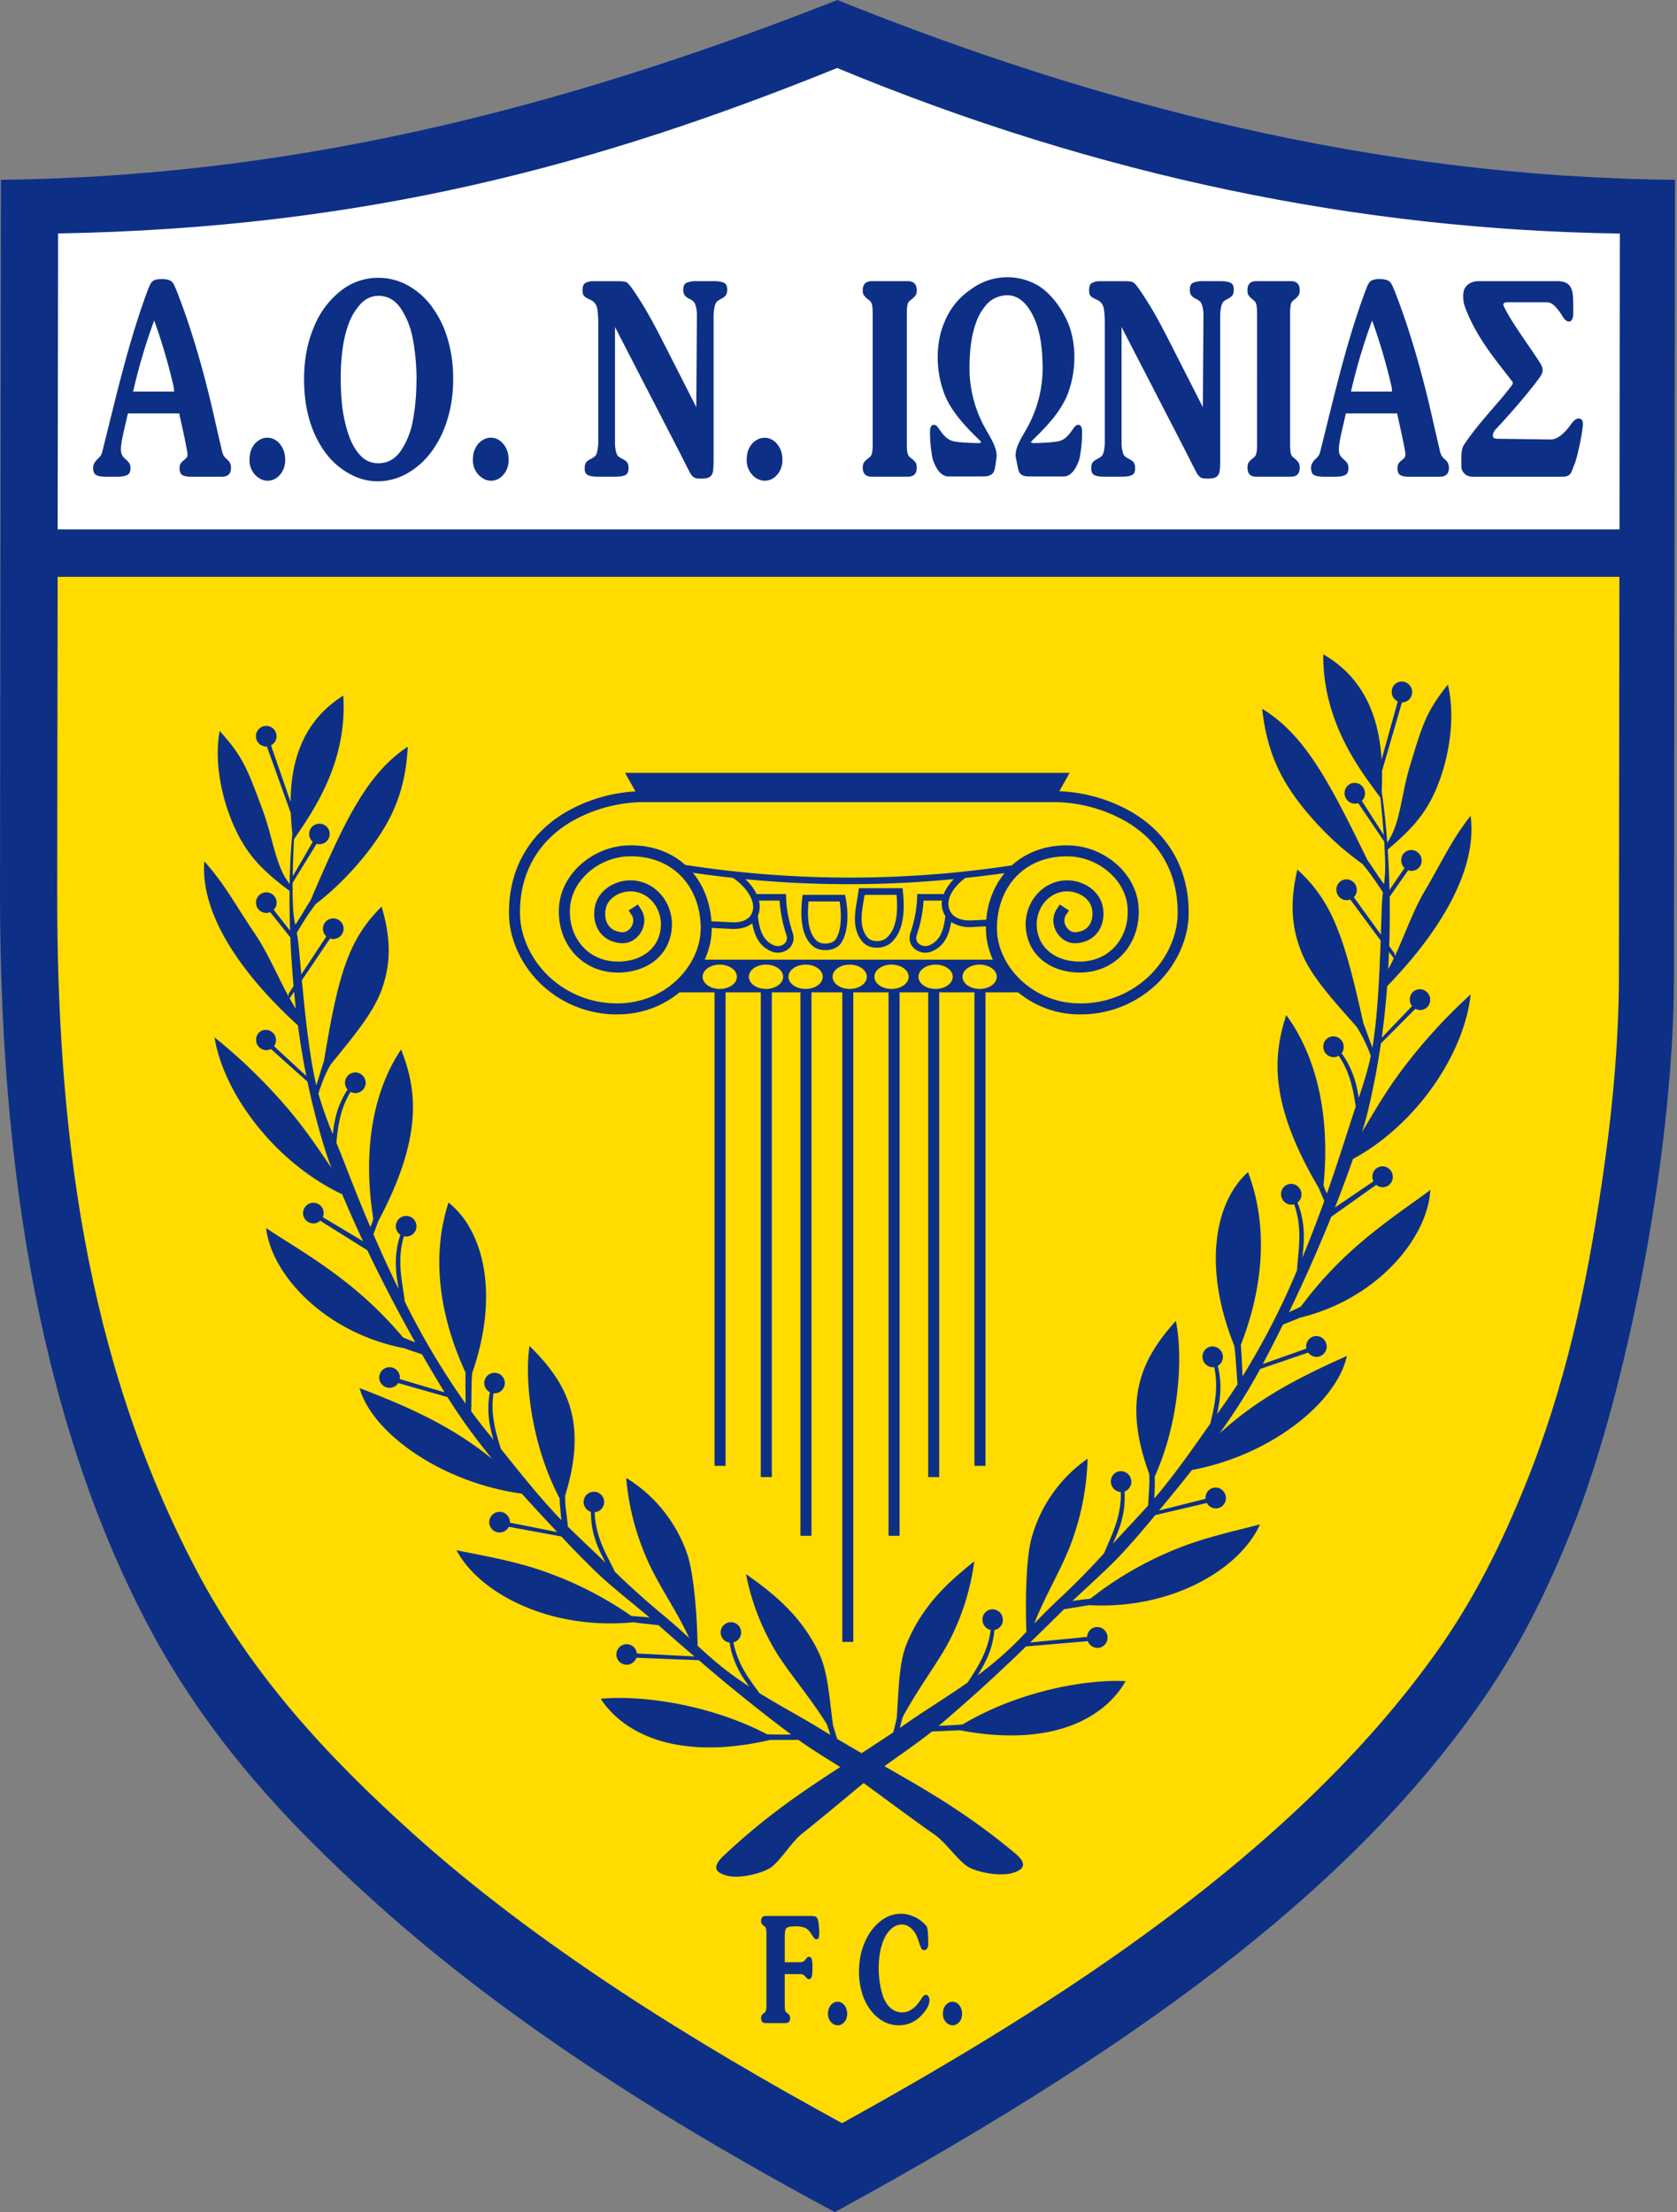 <svg xmlns="http://www.w3.org/2000/svg" width="379" height="500" fill="none"><rect width="100%" height="100%" fill="#808080" stroke="none"/><path fill="#0D3086" fill-rule="evenodd" d="M.2 40.64C64.76 39.9 125.14 25.29 189.24 0 247 23.25 309.86 39.97 378.54 40.64l-.22 180.05c-.06 41.76-11.48 96.38-23.2 125.3-5.83 14.37-12.01 27-21.4 40.2-26.93 37.9-69.98 72.83-145.05 113.81-36.05-19.33-72.98-42.2-103.71-69.86-20.37-18.33-38.27-37.6-51.72-63.2C12.62 327.68-.09 274.53 0 201.5L.2 40.64Z" clip-rule="evenodd"/><path fill="#FFDB00" fill-rule="evenodd" d="m13.03 130.38-.1 71.13c-.06 53.3 6.19 105.3 31.33 153.15 12.42 23.66 29.35 42.03 49.02 59.74 28.38 25.55 63.48 47.18 97.03 65.5 48.67-26.91 102.04-61.01 134.4-106.56 8.49-11.95 14.52-24.16 20-37.68 9.04-22.28 13.77-44.5 17.3-68.24 2.28-15.37 3.84-31.2 3.86-46.75l.11-90.29H13.03Z" clip-rule="evenodd"/><path fill="#fff" fill-rule="evenodd" d="M189.2 15.37C134.88 37.35 82.52 51.53 13.13 52.77l-.1 66.89H366l.08-66.87c-59-.86-117.9-12.95-176.88-37.42Z" clip-rule="evenodd"/><path fill="#0D3086" fill-rule="evenodd" d="M144.84 205.48c2.2 3.35-.64 8.03-4.53 7.7-4.29-.35-6.54-3.83-5.92-7.9.59-3.97 4.52-6.4 8.32-6.29 5.71.16 9.64 5.46 9.1 10.96-.61 6.22-5.69 9.67-11.64 9.87-8.41.28-14.26-6.34-13.85-14.57.4-7.9 7.82-13.87 15.46-14.16 5.27-.2 9.78 1.44 13.09 4.41a243.54 243.54 0 0 0 73.81.1c3.33-3.03 7.88-4.72 13.21-4.5 7.64.28 15.04 6.25 15.45 14.15.42 8.23-5.43 14.85-13.85 14.57-5.95-.2-11.02-3.65-11.64-9.87-.54-5.5 3.4-10.8 9.11-10.96 3.8-.1 7.72 2.32 8.32 6.28.61 4.08-1.64 7.56-5.93 7.92-3.89.32-6.72-4.36-4.53-7.7l.69-1.05 2.08 1.36-.69 1.04c-1.05 1.62.42 4.02 2.24 3.87 2.84-.24 4.08-2.4 3.68-5.07-.4-2.7-3.28-4.23-5.8-4.16-4.27.12-7.09 4.18-6.69 8.23.49 4.95 4.56 7.47 9.24 7.63 6.96.23 11.63-5.18 11.28-11.96-.34-6.6-6.71-11.56-13.06-11.8-9.74-.38-16.33 6.36-16.48 15.99-.08 4.44 2.04 8.68 5.18 11.74a19.3 19.3 0 0 0 13.34 5.48 22.3 22.3 0 0 0 15.71-6.02c3.66-3.45 6.2-8.24 6.57-13.28.42-9.1-3.38-16.76-11.17-21.54a33.27 33.27 0 0 0-17.05-4.65h-92.11a33.44 33.44 0 0 0-16.54 4.34c-8.1 4.73-12.12 12.5-11.69 21.83.37 5.06 2.9 9.85 6.57 13.3a22.31 22.31 0 0 0 15.71 6.02c5-.05 9.77-1.98 13.35-5.48 3.13-3.06 5.25-7.3 5.18-11.74-.16-9.63-6.75-16.37-16.5-16-6.33.25-12.7 5.2-13.05 11.81-.34 6.78 4.32 12.19 11.28 11.96 4.68-.16 8.75-2.68 9.24-7.63.4-4.05-2.41-8.11-6.7-8.23-2.5-.07-5.38 1.47-5.78 4.16-.4 2.66.83 4.83 3.66 5.07 1.84.15 3.3-2.25 2.25-3.87l-.69-1.04 2.09-1.36.68 1.04Zm73.33-7.03c-2.13 1.5-4.85 4.68-3.44 7.48.9 1.77 3.06 2.2 4.86 2.11l3.31-.16a19.05 19.05 0 0 1 4.12-10.53c-2.95.41-5.9.78-8.84 1.09Zm4.65 10.93-3.15.16a7.68 7.68 0 0 1-4.7-1.14c-.48 2.86-1.5 5.47-4.42 6.66-2.59 1.06-5.79-1.04-4.8-4.15.9-2.84 1.42-5.14 1.52-8.11l.02-.72h6c.49-1.25 1.33-2.4 2.28-3.38a243.96 243.96 0 0 1-47.13.02c1.04.96 1.94 2.09 2.53 3.36h6.66l.03.72c.09 2.97.61 5.27 1.5 8.1 1 3.12-2.2 5.22-4.78 4.16-2.83-1.15-3.87-3.62-4.37-6.37-1.28 1.04-3.06 1.35-4.72 1.27l-4.44-.22c0 2.49-.56 4.92-1.58 7.17h65.12a17.23 17.23 0 0 1-1.57-7.38v-.15Zm-18.85-8.62h-9.86c-.43 3.9-2.13 8.42.7 11.98 1.58 1.99 4.86 1.8 6.48.42 3.22-2.73 3.22-8.11 2.68-12.4Zm-1.34 1.5h-7.22c-.53 3.18-1.5 6.94.57 9.55.96 1.2 3.25 1.15 4.34.21 2.5-2.11 2.6-6.46 2.3-9.76Zm-21.24 0h9.58c.84 3.61.84 8.3-.85 10.84-1.34 2.06-4.89 2.1-6.47.7-2.8-2.45-2.8-7.26-2.26-11.54Zm1.34 1.5c-.28 3-.26 7.03 1.9 8.93 1 .88 3.47.78 4.25-.4 1.36-2.07 1.31-5.82.87-8.54h-7.02Zm-6.54-.2h-4.68a5.38 5.38 0 0 1-.25 3.5l.05.31c.35 2.58.98 5.24 3.63 6.31 1.42.58 3.4-.44 2.8-2.32a30.02 30.02 0 0 1-1.55-7.8Zm-15.4 4.68 4.57.22c1.62.09 3.59-.25 4.44-1.8 1.56-2.86-1.57-6.4-3.72-7.93l-.42-.3c-3.03-.33-6.05-.72-9.08-1.16 2.4 2.9 3.9 6.66 4.2 10.97Zm52.86-1.19a5.08 5.08 0 0 1-.76-3.49h-4.16a30.05 30.05 0 0 1-1.55 7.8c-.6 1.88 1.38 2.9 2.8 2.32 2.64-1.07 3.28-3.73 3.63-6.3l.04-.32Zm-12.84 17.25v122.83h2.49V224.3h6.47v109.56h2.49V224.3h7.96v107.03h2.5V224.3h7.37a21.82 21.82 0 0 0 13.72 4.98 24.8 24.8 0 0 0 17.44-6.7c4.12-3.88 6.93-9.27 7.35-14.94.47-10.29-4.03-18.95-12.92-24.14a35.73 35.73 0 0 0-16.28-4.66l2.33-4.15H141.26l2.35 4.19a35.49 35.49 0 0 0-16.18 4.95c-8.57 5.25-12.83 13.79-12.36 23.79.4 5.7 3.23 11.08 7.34 14.96a24.8 24.8 0 0 0 17.45 6.7c5.03-.05 9.87-1.8 13.71-4.98h7.92v107.03h2.49V224.3h7.96v109.56h2.49V224.3h6.47v122.83h2.49V224.3h6.97v146.82h2.48V224.3h7.97Z" clip-rule="evenodd"/><path fill="#FFDB00" fill-rule="evenodd" d="M192.03 218.03c2.13 0 3.87 1.23 3.87 2.75s-1.74 2.75-3.87 2.75c-2.14 0-3.87-1.23-3.87-2.75s1.73-2.75 3.87-2.75ZM201.48 218.03c2.14 0 3.88 1.23 3.88 2.75s-1.74 2.75-3.88 2.75c-2.14 0-3.87-1.23-3.87-2.75s1.73-2.75 3.87-2.75ZM211.44 218.03c2.14 0 3.88 1.23 3.88 2.75s-1.74 2.75-3.88 2.75c-2.14 0-3.87-1.23-3.87-2.75s1.73-2.75 3.87-2.75ZM221.4 218.03c2.13 0 3.87 1.23 3.87 2.75s-1.74 2.75-3.87 2.75c-2.14 0-3.88-1.23-3.88-2.75s1.74-2.75 3.88-2.75ZM182.07 218.03c2.14 0 3.87 1.23 3.87 2.75s-1.73 2.75-3.87 2.75-3.88-1.23-3.88-2.75 1.74-2.75 3.88-2.75ZM173.11 218.03c2.14 0 3.88 1.23 3.88 2.75s-1.74 2.75-3.88 2.75c-2.14 0-3.87-1.23-3.87-2.75s1.73-2.75 3.87-2.75ZM162.66 218.03c2.14 0 3.88 1.23 3.88 2.75s-1.74 2.75-3.88 2.75c-2.14 0-3.87-1.23-3.87-2.75s1.73-2.75 3.87-2.75Z" clip-rule="evenodd"/><path fill="#0D3086" fill-rule="evenodd" d="M56.4 103.84c0-1 .19-1.88.58-2.62.39-.73.9-1.31 1.53-1.7a3.43 3.43 0 0 1 3.88.03c.61.42 1.11 1.02 1.49 1.77.38.76.57 1.62.57 2.58 0 1.4-.4 2.54-1.2 3.43a3.64 3.64 0 0 1-2.74 1.33c-1.05 0-2-.45-2.84-1.32a4.8 4.8 0 0 1-1.28-3.5ZM73.52 102.28c-3.2-4.38-4.8-9.91-4.8-16.6 0-4.37.75-8.3 2.24-11.8a19.79 19.79 0 0 1 6.07-8.16 13.61 13.61 0 0 1 8.42-2.93c2.33 0 4.52.54 6.58 1.64a16.84 16.84 0 0 1 5.43 4.7 23.05 23.05 0 0 1 3.65 7.28 31.37 31.37 0 0 1 1.31 9.28c0 3.3-.45 6.37-1.34 9.21a23.66 23.66 0 0 1-3.7 7.38 17.48 17.48 0 0 1-5.5 4.8 13.5 13.5 0 0 1-6.55 1.71c-2.15 0-4.26-.56-6.35-1.7a16.85 16.85 0 0 1-5.46-4.81Zm20.62-16.37c0-2.9-.27-6.27-.8-9.09a18.74 18.74 0 0 0-2.75-7.09c-1.29-1.9-2.98-2.86-5.07-2.86-1.5 0-2.84.6-4 1.8a13.54 13.54 0 0 0-2.86 4.9C77.54 76.66 77 80.97 77 85.48c0 2.09.13 4.69.4 6.82a31.1 31.1 0 0 0 1.41 6.05c.65 1.9 1.53 3.42 2.64 4.6a5.34 5.34 0 0 0 4.03 1.76c2.1 0 3.8-.93 5.1-2.79a18.08 18.08 0 0 0 2.74-6.94c.54-2.78.8-6.14.8-9.07ZM106.88 103.84c0-1 .2-1.88.6-2.62.38-.73.9-1.31 1.53-1.7a3.42 3.42 0 0 1 3.88.03c.6.42 1.11 1.02 1.49 1.77.38.76.57 1.62.57 2.58 0 1.4-.4 2.54-1.21 3.43a3.64 3.64 0 0 1-2.73 1.33c-1.05 0-2-.45-2.85-1.32a4.82 4.82 0 0 1-1.28-3.5ZM168.76 103.84c0-1 .2-1.88.58-2.62.4-.73.9-1.31 1.54-1.7.63-.39 1.28-.57 1.95-.57.66 0 1.3.2 1.92.6.62.42 1.12 1.02 1.5 1.77.38.76.57 1.62.57 2.58 0 1.4-.4 2.54-1.21 3.43a3.63 3.63 0 0 1-2.73 1.33 3.87 3.87 0 0 1-2.85-1.32 4.82 4.82 0 0 1-1.27-3.5ZM197.23 71.22c0-1.05-.05-1.8-.14-2.28-.1-.46-.3-.8-.62-1.04l-.47-.36a4.82 4.82 0 0 1-.8-.86c-.14-.23-.22-.6-.22-1.07 0-1.37.69-2.06 2.07-2.06h8.06c1.39 0 2.08.69 2.08 2.06 0 .47-.07.84-.22 1.08a5.4 5.4 0 0 1-.8.85l-.47.36a1.6 1.6 0 0 0-.62 1.04c-.1.47-.14 1.23-.14 2.28v28.87c0 1.04.05 1.79.14 2.25.1.47.3.82.62 1.07l.48.36c.35.3.61.58.76.83.17.25.25.62.25 1.1 0 1.37-.69 2.05-2.08 2.05h-8.06c-1.38 0-2.07-.68-2.07-2.05 0-.48.08-.85.23-1.1.16-.24.42-.5.79-.83l.47-.36c.32-.24.53-.6.62-1.06.1-.46.14-1.22.14-2.26V71.22ZM210.81 103.83c-.12-.4-.7-3.52-.62-6.4.03-1.52.92-1.65 1.49-1.15.72.65 1.7 3.1 4.03 3.5 1.41.25 3.18.32 5.23.37.8.01.96-.16.53-.57-3.75-3.58-6.72-6.97-8.1-10.7-2.1-5.61-1.8-11.9.15-16.25a15.96 15.96 0 0 1 5.65-7.04 13.79 13.79 0 0 1 15-1.29c3.06 1.63 5.64 5.18 7.05 8.33 1.94 4.35 2.24 10.64.14 16.26-1.38 3.72-4.35 7.1-8.1 10.7-.43.4-.26.57.53.56 2.05-.05 3.81-.13 5.24-.37 2.32-.4 3.3-2.85 4.03-3.5.56-.5 1.45-.37 1.49 1.14.06 2.9-.5 6.02-.64 6.41-.69 2.12-1.86 3.87-3.55 3.87h-7.86c-2.3-.01-2.31-1.32-2.58-2.61l-.32-1.56c-.4-1.98 1.06-4.24 2.27-6.37a27.9 27.9 0 0 0 3.76-14.55c-.06-3.1-.34-6.48-1.41-9.46-1.03-2.86-3.08-6.41-6.56-6.41-1.5 0-3.27.6-4.43 1.8a12.07 12.07 0 0 0-2.72 4.61c-1.07 2.98-1.35 6.36-1.4 9.46a27.88 27.88 0 0 0 3.75 14.55c1.21 2.13 2.63 4.37 2.34 6.37l-.25 1.7c-.2 1.3-.42 2.46-2.72 2.46l-7.86.01c-1.69 0-2.86-1.75-3.56-3.87ZM271.98 71.1c0-.83-.14-1.5-.28-1.99-.13-.5-.32-.84-.57-1.03-.23-.2-.6-.42-1.1-.66-.41-.25-.7-.5-.88-.78a2.4 2.4 0 0 1-.25-1.21c0-.79.26-1.3.78-1.53a5.67 5.67 0 0 1 2.25-.35h3.88c.97 0 1.72.11 2.24.35.52.23.78.74.78 1.53 0 .54-.08.94-.24 1.21-.17.28-.46.53-.87.78-.53.26-.9.5-1.14.69-.23.19-.41.52-.54 1-.14.5-.23 1.16-.28 2v32.78c0 1.26-.05 2.16-.15 2.72-.1.55-.36.95-.75 1.2s-1.04.37-1.94.37c-.6 0-1.05-.05-1.36-.16-.32-.11-.61-.4-.92-.82-.34-.48-1.35-2.6-3.24-6.28l-13.93-27v26.29c0 .8.13 1.47.26 1.99.13.48.3.78.5.96.2.17.6.4 1.2.73.4.22.69.46.85.73.17.29.25.7.25 1.26 0 .79-.25 1.3-.77 1.53-.52.23-1.26.34-2.25.34h-3.86c-.99 0-1.74-.1-2.26-.34-.52-.23-.77-.74-.77-1.53 0-.56.08-.97.26-1.26.17-.27.45-.51.84-.73.57-.3.96-.54 1.18-.72.21-.19.39-.5.52-.97.14-.57.23-1.24.27-2V73.46c0-1.86-.1-3.2-.3-3.99-.2-.8-.73-1.39-1.57-1.75-.57-.24-1-.49-1.28-.75s-.4-.72-.4-1.35c0-.88.22-1.44.66-1.68a3.9 3.9 0 0 1 1.86-.38h5.6c.87 0 1.46.08 1.76.22.3.14.73.6 1.26 1.35 3.33 4.72 5.56 9.2 8.13 14.26l6.43 12.64.14-20.92ZM157.5 71.1c0-.83-.15-1.5-.28-1.99-.14-.5-.33-.84-.57-1.03a5.2 5.2 0 0 0-1.11-.66c-.41-.25-.7-.5-.87-.78a2.4 2.4 0 0 1-.25-1.21c0-.79.26-1.3.78-1.53a5.68 5.68 0 0 1 2.25-.35h3.87c.98 0 1.73.11 2.25.35.52.23.78.74.78 1.53 0 .54-.09.94-.25 1.21-.17.28-.46.53-.87.78-.52.26-.9.5-1.13.69-.23.19-.42.52-.55 1-.13.5-.22 1.16-.28 2v32.78c0 1.26-.05 2.16-.15 2.72-.1.55-.35.95-.75 1.2-.38.25-1.04.37-1.94.37-.6 0-1.05-.05-1.36-.16a2.06 2.06 0 0 1-.91-.82c-.35-.48-1.35-2.6-3.25-6.28l-13.92-27v26.29c0 .8.12 1.47.26 1.99.12.48.3.78.5.96.2.17.6.4 1.2.73.4.22.69.46.85.73.17.29.25.7.25 1.26 0 .79-.26 1.3-.78 1.53-.52.23-1.26.34-2.24.34h-3.87c-.98 0-1.73-.1-2.25-.34-.52-.23-.78-.74-.78-1.53 0-.56.09-.97.27-1.26.17-.27.45-.51.84-.73.56-.3.96-.54 1.17-.72.22-.19.4-.5.52-.97.14-.57.23-1.24.28-2V73.46c0-1.86-.1-3.2-.3-3.99-.2-.8-.73-1.39-1.57-1.75-.58-.24-1-.49-1.28-.75s-.41-.72-.41-1.35c0-.88.22-1.44.67-1.68a3.87 3.87 0 0 1 1.86-.38h5.6c.87 0 1.45.08 1.76.22.3.14.73.6 1.26 1.35 3.32 4.72 5.55 9.2 8.13 14.26l6.43 12.64.14-20.92ZM284.1 71.22c0-1.05-.05-1.8-.14-2.28-.1-.46-.29-.8-.6-1.04l-.45-.36a4.76 4.76 0 0 1-.77-.86c-.15-.23-.22-.6-.22-1.07 0-1.37.67-2.06 2.01-2.06h7.8c1.34 0 2 .69 2 2.06 0 .47-.07.84-.21 1.08-.15.23-.4.51-.77.85l-.46.36a1.6 1.6 0 0 0-.6 1.04 13.8 13.8 0 0 0-.13 2.28v28.87c0 1.04.04 1.79.13 2.25.1.47.29.82.6 1.07l.46.36c.34.3.6.58.75.83.15.25.24.62.24 1.1 0 1.37-.67 2.05-2.02 2.05h-7.79c-1.34 0-2-.68-2-2.05 0-.48.06-.85.22-1.1.15-.24.4-.5.76-.83l.45-.36c.31-.24.51-.6.6-1.06.1-.46.14-1.22.14-2.26V71.22ZM299.27 107.76c-1.03 0-1.8-.13-2.27-.38-.48-.25-.71-.82-.71-1.67 0-.58.28-1.2.87-1.81.41-.39.69-.69.84-.9.15-.22.28-.56.4-1.04 3.16-12.55 5.9-24.87 10.4-36.78.34-.91.7-1.5 1.11-1.74a3.88 3.88 0 0 1 1.9-.36c1.15 0 1.93.23 2.37.7.44.47 1.05 2.06 1.61 3.55 2.9 7.7 5.66 16.95 8.2 28.41l1.45 6.29c.15.53.3.9.44 1.09.13.2.4.48.8.84.52.45.78 1.04.78 1.75 0 1.37-.7 2.05-2.1 2.05h-7c-.74 0-1.35-.1-1.82-.34-.47-.22-.71-.76-.71-1.6 0-.44.08-.78.23-1.02.16-.25.39-.5.7-.75.32-.25.54-.46.67-.62.12-.15.2-.38.2-.68 0-.3-.1-.93-.3-1.91-.18-.98-.43-2.13-.72-3.47l-.65-2.95-.21-.97h-11.6c-.12.58-.31 1.48-.6 2.7-.3 1.23-.53 2.3-.7 3.2-.18.91-.26 1.64-.26 2.2 0 .59.09 1.03.26 1.34.17.31.44.62.8.93.38.3.64.6.83.86.17.26.26.64.26 1.15 0 .8-.25 1.32-.77 1.56-.52.25-1.33.37-2.42.37h-2.28ZM314.6 88.5l-.08-.96a128.45 128.45 0 0 0-4.42-15.1 131.2 131.2 0 0 0-4.78 16.06h9.28ZM24.02 107.76c-1.03 0-1.8-.13-2.27-.38s-.71-.82-.71-1.67c0-.58.3-1.2.87-1.81.41-.39.69-.69.84-.9.15-.22.28-.56.4-1.04 3.16-12.55 5.91-24.87 10.4-36.78.34-.91.71-1.5 1.12-1.74.4-.24 1.04-.36 1.9-.36 1.14 0 1.93.23 2.37.7.43.47 1.04 2.06 1.6 3.55 2.91 7.7 5.67 16.95 8.2 28.41l1.45 6.29c.15.53.3.9.44 1.09.14.2.4.48.81.84.52.45.77 1.04.77 1.75 0 1.37-.7 2.05-2.1 2.05h-7c-.74 0-1.35-.1-1.81-.34-.48-.22-.72-.76-.72-1.6 0-.44.08-.78.23-1.02.16-.25.39-.5.7-.75.32-.25.54-.46.67-.62.13-.15.2-.38.2-.68 0-.3-.1-.93-.3-1.91-.18-.98-.43-2.13-.71-3.47l-.66-2.95-.2-.97H28.9c-.12.58-.32 1.48-.62 2.7-.29 1.23-.52 2.3-.7 3.2-.16.91-.25 1.64-.25 2.2 0 .59.1 1.03.27 1.34.17.31.44.62.8.93.37.3.64.6.81.86.18.26.28.64.28 1.15 0 .8-.26 1.32-.78 1.56-.52.25-1.32.37-2.42.37h-2.28ZM39.35 88.5l-.08-.96a129.19 129.19 0 0 0-4.42-15.1c-1.99 5.35-3.53 10.7-4.77 16.06h9.27ZM337.92 97.15c-.27.3-1.28 2 .43 2.02l12.15.17c.77 0 2.37-.37 4.6-3.52.43-.6 1.25-1.58 2.17-1.1.43.24.46.65.46 1.22 0 1.2-1.12 7.14-1.92 9.05-.76 1.81-.68 2.77-2.8 2.77h-20.23c-1.48 0-2.52-1.12-2.51-2.28.02-1.5-.21-3.69.55-4.87 3.06-4.73 7.81-9.45 10.66-13.26.69-.9.48-.85-.21-1.76-3.11-4.1-7.8-9.48-10.3-16.54-.29-.84-.48-2.85.03-3.8.5-.95 1.5-1.7 3.26-1.7h17.62c2.44 0 3.37 1.05 3.58 3.18.12 1.24.1 3.25.1 4.19 0 1.27-.72 2.6-2.04 1.13-.25-.27-.5-.78-.94-1.4-1.27-1.78-2.04-2.33-3.1-2.33h-8.6c-1.59 0-1.14.68-.78 1.39 1.97 3.86 5.49 8.43 7.88 12.22 1.16 1.84.65 2.5-.56 4.12-2.39 3.22-6.75 8.2-9.5 11.1ZM218.3 421.63c1.72 1.4 7.58 2.69 10.71 1.67 2.68-.87 3.06-2.2.3-4.49-14.22-11.79-24.91-16.75-40.11-25.76l-.93-3.05c-.86-6.26-1.13-12.05-3.22-16.44-4.18-8.78-10.86-13.81-16.45-17.76a53.58 53.58 0 0 0 6.1 16.42c2.8 5.03 7.84 10.58 12.15 17.48.28.77.55 1.6.81 2.44l-2.83-1.72c-3.73-2.28-8.44-4.78-13.2-7.73-2.25-3.1-4.9-6.42-5.88-11.46a2.34 2.34 0 0 0 1.36-3.55 2.32 2.32 0 1 0-2.22 3.6c.67 4.25 2.45 7.23 4.44 9.94a79.75 79.75 0 0 1-6.2-4.46c-1.85-1.47-3.64-3.09-5.47-4.77-.1-6.32-.8-16.14-2.35-20.73a32.57 32.57 0 0 0-13.79-17.21 57.2 57.2 0 0 0 4.37 17.6c2.58 6.26 6.72 11.76 9.88 18.6-2-1.83-4.06-3.7-6.3-5.53a178.03 178.03 0 0 1-10.5-9.45c-1.8-3.79-4.39-7.72-4.57-13.46a2.32 2.32 0 1 0-.85-.09c-.03 4.78 1.56 8.22 3.3 11.5l-1.38-1.33c-2.32-2.24-4.8-4.53-7.14-6.85-.18-2.33-.7-4.99-.6-7.05 5.38-17.31-.19-25.95-8.06-33.77-1.18 7.96.46 22.44 6.81 34.46.02 1.62.24 3.26.39 4.9-.7-.71-1.36-1.41-2-2.12-4.37-4.77-8.13-9.56-11.7-14.01-1.07-3.63-2.38-7.57-1.63-12.53a2.32 2.32 0 1 0-.82-.24c-.79 4.17-.14 7.54.8 10.73l-.83-1.02c-1.47-1.8-2.87-3.6-4.21-5.42.1-2.79.02-6.17.23-8.61 6.18-17.73 2.64-32.24-5.35-38.54-3.3 10.13-3.11 23.3 3.86 38.44-.06 2.05 0 4.66 0 6.99a170.2 170.2 0 0 1-13.74-23.06c-.48-4.3-1.9-9-.2-14.75a2.33 2.33 0 1 0-.79-.34c-1.56 4.65-1.05 8.51-.4 12.29a313.18 313.18 0 0 1-5.7-12.4l1.1-2.95c10.18-19.2 8.74-29.75 5.15-38.82-5.93 8.85-8.88 21.86-6.27 38.32-.31.98-.5 1.47-.67 1.82-2.3-5.4-4.3-10.51-6.42-15.95-.4-1.02-.83-2.06-1.26-3.12.36-3.56.77-7.46 3.2-11.49a2.33 2.33 0 1 0-.67-.53c-2.29 3.5-2.98 6.8-3.34 10.07a85.5 85.5 0 0 1-3.26-9.17c.74-2.23 1.6-4.65 2.82-6.6 4.66-5.78 9.51-11.41 11.47-16.83 2.3-6.34 1.98-12.2-.01-18.81-7.56 7.5-9.8 15.45-13.02 34.92-.47 1.26-1.04 3.45-1.73 5.47l-.15-.65c-1.48-6.75-2.35-15.03-3.11-23.1l6.37-9.44.14.04a2.33 2.33 0 1 0-.97-.52l-5.66 8.59-.6-6.44c-.11-1.1-.26-2.05-.43-2.96l.12-.19.05-.1.05-.07.01-.02.06-.1.06-.1.02-.03.04-.06.04-.07.01-.03.06-.1.06-.1.02-.03.04-.06.04-.07.02-.03.05-.1.07-.1.02-.02.04-.08.04-.06.02-.04.05-.09h.01l.06-.1.02-.03.05-.08.02-.05.04-.05.05-.08.01-.02.06-.1.01-.01.05-.1.03-.04.04-.05.04-.08.02-.03.07-.1.06-.1.02-.04.04-.06.05-.07.02-.04.06-.1.07-.1.02-.03.05-.07.04-.06.02-.05.07-.1.07-.1.07-.11.03-.06.03-.04.06-.09.02-.02.06-.1.01-.02.1-.13.03-.06.05-.08.02-.03.07-.1h.01l.07-.1.02-.04.05-.07.05-.07.1-.14.06-.1.03-.04.05-.07.05-.07.02-.04.07-.1h.01l.08-.1.01-.03.06-.08.04-.06.04-.05.06-.09.01-.01.08-.1v-.03l.08-.09.04-.04.04-.06.06-.08.02-.03.08-.1.07-.1.04-.05.05-.06.05-.07.03-.04.08-.1.55-.43.27-.21.27-.22.55-.44.53-.45.27-.22.26-.23.27-.23.26-.23.26-.23.25-.23.51-.47.26-.24.25-.23.25-.25.25-.23.24-.24.25-.24.24-.25.49-.48.23-.24.7-.74.24-.24.22-.25.23-.24.23-.25.22-.25.22-.25.22-.24.21-.25.22-.24.2-.25h.01l.2-.25.22-.24.4-.5.2-.24.4-.49.2-.24.19-.24.19-.25.19-.24.18-.23.18-.25.18-.23.36-.48.17-.24.33-.47.17-.23.16-.23.16-.23.31-.45.15-.23.17-.26.17-.26c3.55-5.45 5.78-11.26 6.25-19.72l-.02.01.02-.15c-8.84 5.9-13.72 15.65-20.9 32.24l-.35.83-.35.83-.37.84-.04.06v.01l-.04.05-.01.03-.03.03-.02.04-.02.02-.03.06-.05.07v.01l-.04.06-.02.02-.03.05-.02.04-.05.08-.02.02-.04.07-.05.08v.01l-.04.06-.02.03-.03.05-.03.05-.02.03-.04.06v.02h-.01l-.1.16-.01.02-.03.06-.03.04-.03.04-.03.06-.02.03-.04.07v.01l-.06.09-.05.08-.02.03-.03.06-.04.05-.02.04-.04.07-.01.02-.11.18-.01.02-.05.07-.02.04-.03.05-.04.06-.02.03-.05.08v.02l-.06.09-.06.1-.01.02-.04.07-.03.05-.03.04-.04.07-.02.03-.05.09-.12.2-.02.03-.04.06-.04.06-.02.03-.05.08v.02l-.07.1-.06.1-.01.02-.05.07-.03.05-.03.05-.04.06-.02.03-.05.1-.07.1-.06.1-.02.03-.04.06-.03.05-.08.12-.01.02-.13.2v.01l-.16.23-.02.03-.05.08-.01.02-.06.09-.07.09-.01.03-.05.06c-.24-1.29-.45-2.61-.51-4.25-.07-1.7-.1-3.46-.08-5.25l5.4-8.8.09.01a2.32 2.32 0 1 0-.94-.48l-4.53 7.81c.04-2.82.15-5.66.28-8.36 3.88-5.82 12.14-16.99 11.14-32.49-9.65 6.06-11.85 15.68-11.91 24.03l-4.42-12.79a2.33 2.33 0 1 0-.93.26l5.4 15.06c.06 1.64.2 3.2.35 4.65-.34 3.4-.54 7.24-.61 11.36-3.23-4.05-3.7-10.21-6.11-16.73-3.37-9.06-4.39-12-9.7-17.85-1.18 6.24.09 14.18 3 20.98 2.87 6.7 6.36 10.38 12.79 15.16-.03 2.89.01 5.91.12 9.01l-3.7-4.73a2.33 2.33 0 1 0-.8.54l4.56 5.7c.15 3.6.39 7.29.73 11l-1.11 1.7-.05.6c-2.35-4.3-4.76-9.93-7.4-13.85-5.39-8.03-6.8-11.17-11.62-16.66-.96 12.77 9.51 26.49 21.16 37.1a174 174 0 0 0 1.9 11.45l-7.3-6.75a2.32 2.32 0 0 0-2.9-3.45 2.33 2.33 0 0 0 2.03 4.18l.17-.09 8.26 7.38a165.4 165.4 0 0 0 3.84 14.94c.46 1.5 1 3.04 1.6 4.6-2.6-3.86-5.84-8.59-8.74-12.09a122.17 122.17 0 0 0-17.72-17.47c2.16 12.96 13.8 28.34 28.86 35.47l1.36 3.17c1.07 2.46 2.19 4.95 3.36 7.45l-9.09-5.44a2.33 2.33 0 1 0-.69.9l.1-.1 10.64 6.67a357.47 357.47 0 0 0 10.84 20.83c-.52-.22-1.11-.42-2.77-1.13a87.01 87.01 0 0 0-11.65-11.48c-7.63-6.2-15.06-10.34-19.29-13.23 1.23 10.65 13.4 23.76 31.3 27.18.52.22 2.2.76 3.95 1.38 1.7 2.96 3.4 5.83 5.08 8.57l-10.13-3a2.33 2.33 0 1 0-.34.9l11.13 3.17c2.96 4.77 6.37 9.4 10.06 13.94a79.08 79.08 0 0 0-7.16-5.14c-7.73-4.94-16.24-8.3-22.77-10.84 2.81 10.1 18.4 21.35 36.67 23.87 1.89 2.1 3.81 4.2 5.76 6.28l2.24 2.4-10.7-2.13a2.33 2.33 0 1 0-.3 1.04l.06-.1 11.87 2.19c2.6 2.76 5.1 5.38 8.12 8.27 3.21 3.07 8.06 6.87 11.82 10.04-1.07-.13-2.18-.2-4.11-.34a81.45 81.45 0 0 0-19.02-9.82c-7.35-2.7-15.12-3.89-20.5-5.05 5.06 9.66 21.05 18.15 39.93 16.29 2.12.29 3.85.45 5.72.66a783.6 783.6 0 0 0 8.12 7.07l-13.01-.68a2.32 2.32 0 1 0-.16 1.1l.05-.13 14.12.56a396.39 396.39 0 0 0 20.86 16.8c-1.85 0-3.76.02-5.44-.06-13.06-6.83-28.5-8.89-37.61-8.03 5.6 8.5 18.3 13.95 38.31 9.3h6.38c4.6 3.27 9.52 6.05 12.13 7.88 3.91 2.74 11.93 8.82 18.66 13.55 2.36 1.65 4.58 4.93 7.07 6.94ZM66.46 224.16l.4 3.82a33.7 33.7 0 0 1-1.4-2.33l1-1.49Z" clip-rule="evenodd"/><path fill="#0D3086" fill-rule="evenodd" d="M250.08 369.13a2.32 2.32 0 0 0-3.08-1.16 2.32 2.32 0 0 0-1.31 2.02l-12.87 1.25c2.75-2.66 5.34-5.21 7.65-7.51 1.84-.3 3.54-.54 5.63-.92 18.83 1.05 34.2-8.25 38.66-18.26-5.26 1.42-12.9 2.97-20.04 6.02a79.13 79.13 0 0 0-18.3 10.78c-1.9.22-3 .35-4.05.52 3.55-3.37 8.14-7.42 11.15-10.68 2.83-3.06 5.16-5.82 7.57-8.73l11.65-2.74.06.1a2.3 2.3 0 0 0 3.19.78 2.37 2.37 0 0 0 .71-3.24 2.3 2.3 0 0 0-3.19-.78 2.34 2.34 0 0 0-1.06 2.2l-10.5 2.63 2.1-2.53c1.8-2.2 3.6-4.4 5.34-6.62 17.98-3.35 32.8-15.43 35-25.78-6.33 2.86-14.58 6.64-21.96 11.99a77 77 0 0 0-6.8 5.51c3.4-4.76 6.51-9.6 9.17-14.55l10.86-3.71.1.14c.84.99 2.3 1.12 3.26.28a2.38 2.38 0 0 0 .24-3.32c-.84-1-2.3-1.12-3.26-.28a2.37 2.37 0 0 0-.75 2.28l-9.86 3.49c1.51-2.85 3.03-5.82 4.55-8.9 1.7-.7 3.34-1.32 3.84-1.57 17.55-4.25 28.87-18.06 29.48-28.89-4.03 3.11-11.17 7.63-18.37 14.25a85.72 85.72 0 0 0-10.9 12.13c-1.6.79-2.18 1.02-2.68 1.26a359.23 359.23 0 0 0 9.55-21.56l10.17-7.22.1.09c1.05.76 2.49.52 3.22-.53a2.4 2.4 0 0 0-.56-3.3 2.27 2.27 0 0 0-3.22.54 2.37 2.37 0 0 0-.17 2.4l-8.7 5.92a291.08 291.08 0 0 0 4.07-10.96c14.53-7.89 25.19-23.97 26.59-37.19a120.36 120.36 0 0 0-16.57 18.48c-2.68 3.67-5.61 8.6-7.97 12.63.5-1.62.95-3.2 1.32-4.74 1.17-4.88 2.17-10 2.94-15.3l7.78-7.82c.05.02.1.06.17.08a2.27 2.27 0 0 0 3.02-1.22 2.4 2.4 0 0 0-1.25-3.1 2.26 2.26 0 0 0-3.01 1.22 2.4 2.4 0 0 0 .33 2.4l-6.85 7.15c.52-3.8.94-7.7 1.23-11.66 10.94-11.27 20.54-25.62 18.85-38.5-4.47 5.76-5.69 9.01-10.58 17.37-2.38 4.09-4.45 9.9-6.53 14.35l-.08-.61-1.2-1.66c.13-3.78.15-7.53.1-11.17l4.19-5.98.14.05c1.24.35 2.5-.38 2.83-1.63a2.4 2.4 0 0 0-1.64-2.9 2.27 2.27 0 0 0-2.83 1.62c-.22.88.06 1.77.67 2.35l-3.4 4.96c-.07-3.15-.2-6.2-.4-9.13 6.1-5.13 9.36-9 11.82-15.9 2.5-7.03 3.3-15.12 1.77-21.38-4.93 6.15-5.78 9.17-8.6 18.5-2.01 6.7-2.12 12.96-5.1 17.2-.3-4.17-.73-8.04-1.25-11.48.06-1.47.1-3.06.08-4.72l4.5-15.48h.13a2.3 2.3 0 0 0 2.17-2.46 2.37 2.37 0 0 0-2.44-2.25 2.3 2.3 0 0 0-2.17 2.46c.05.9.6 1.67 1.36 2.03l-3.65 13.15c-.53-8.46-3.27-18.1-13.19-23.8-.1 15.73 8.73 26.67 12.92 32.4a286 286 0 0 1 .76 8.44l-4.95-7.7c.61-.6.87-1.52.6-2.41a2.33 2.33 0 0 0-2.9-1.57 2.33 2.33 0 0 0-1.5 2.93 2.34 2.34 0 0 0 2.9 1.58l.08-.03 5.87 8.68c.11 1.8.19 3.6.22 5.31.02 1.67-.1 3.01-.27 4.33l-.05-.06-.01-.03-.07-.08v-.01l-.07-.09v-.01l-.06-.08-.07-.1-.04-.05-.03-.04-.05-.07-.01-.02-.2-.28-.03-.04-.04-.05-.04-.07-.15-.22h-.01l-.06-.1-.02-.02-.04-.07-.04-.05-.03-.04-.05-.08-.02-.02-.06-.09-.06-.1-.02-.02-.07-.11-.04-.06-.04-.06-.03-.03-.05-.08-.01-.02-.06-.1-.07-.08-.01-.03-.05-.07-.03-.04-.03-.05-.04-.06-.02-.03-.06-.09-.07-.1h-.01l-.05-.09-.02-.03-.04-.06-.03-.05-.03-.04-.04-.07-.02-.02-.06-.09-.05-.09-.02-.02-.04-.07-.03-.03-.03-.05-.04-.06-.02-.03-.05-.07-.07-.1-.05-.08-.02-.03-.03-.06-.03-.04-.03-.03-.04-.07-.01-.02-.05-.07-.06-.09v-.01l-.07-.1-.03-.04-.03-.05-.02-.02-.04-.06-.01-.02-.06-.07-.04-.07-.02-.02-.03-.05-.05-.07-.03-.05-.01-.02-.05-.06-.05-.07-.04-.06-.02-.03-.03-.04-.03-.03-.01-.03-.04-.04v-.02l-.04-.05-.42-.84-.4-.83-.4-.81c-8.07-16.49-13.46-26.14-22.57-31.72l.03.15-.02-.01c.95 8.54 3.5 14.33 7.32 19.68l.19.26.19.26.16.22.17.22.16.23.18.22.17.23.18.23.18.23.36.46.19.23.19.23.19.24.4.47.2.23.2.24.2.24.2.23.21.25.43.47.21.24.22.24.22.24.22.24.23.24.45.48.23.24.24.24.23.24.24.24.23.24.25.23.24.25.24.23.25.24.25.24.25.23.25.24.51.47.26.23.77.7.27.22.26.23.27.22.27.23.27.23.27.22.27.22.28.22.27.22.28.21.27.22.28.21.29.21.27.21.29.21.28.2.28.21.3.2.08.1.02.04.07.07.04.06.04.04.08.1.1.11.01.02.07.08.04.06.04.05.07.09.01.01.17.2.04.06.04.05.06.08.02.02.08.1.01.02.07.09.03.04.05.06.06.07.02.04.08.1.08.1.02.04.06.07.05.06.02.04.08.1.08.1.02.03.06.08.04.06.03.04.06.09.01.01.08.1.01.02.06.09.04.05.04.05.06.08v.02l.08.1v.02l.07.09.03.04.1.13.02.03.07.1.07.1.07.1.05.07.02.04.07.1.07.1.02.02.05.08.04.05.02.05.06.08.02.02.06.1.01.02.06.08.03.05.04.05.05.07.01.03.07.1h.01l.06.1.03.03.03.06.05.07.02.03.06.1.07.1.02.03.05.06.04.07.02.03.06.09.25.38v.01l.07.1.01.01.05.08.03.05.03.04.06.08v.02l.07.1c-.11.92-.21 1.89-.25 3l-.23 6.54-6.1-8.44c.58-.6.83-1.5.56-2.37a2.33 2.33 0 0 0-2.9-1.57 2.34 2.34 0 0 0-1.5 2.94 2.33 2.33 0 0 0 3.03 1.52l6.87 9.28c-.3 8.2-.68 16.63-1.76 23.53l-.1.66c-.81-2.02-1.51-4.2-2.04-5.47-4.32-19.56-6.99-27.5-14.92-34.77-1.6 6.79-1.57 12.73 1.07 19.04 2.25 5.4 7.39 10.89 12.34 16.53a32.43 32.43 0 0 1 3.18 6.56c-.7 3.28-1.7 6.42-2.72 9.43-.53-3.29-1.41-6.61-3.88-10.05.4-.52.57-1.2.43-1.9a2.35 2.35 0 0 0-2.72-1.88 2.32 2.32 0 0 0-1.8 2.75 2.35 2.35 0 0 0 2.72 1.88c.27-.05.51-.15.73-.28 2.65 3.98 3.28 7.9 3.84 11.49-.37 1.09-.73 2.16-1.07 3.22-1.8 5.6-3.48 10.86-5.45 16.42-.19-.35-.4-.83-.77-1.8 1.65-16.78-2.03-29.83-8.42-38.53-3.04 9.34-3.87 20.1 7.34 39.08l1.25 2.94a279.57 279.57 0 0 1-4.94 12.8c.44-3.85.72-7.78-1.1-12.43a2.38 2.38 0 0 0-1.28-4.23 2.28 2.28 0 0 0-2.44 2.18c-.07 1.3.9 2.43 2.18 2.52.27.02.54-.01.78-.08 2.01 5.74.88 10.56.64 14.94a170.98 170.98 0 0 1-12.3 23.94c-.13-2.35-.21-5-.4-7.08 6.05-15.62 5.49-28.96 1.63-39.07-7.57 6.73-10.24 21.57-3.1 39.24.35 2.47.47 5.9.73 8.71-1.23 1.9-2.52 3.8-3.87 5.67l-.77 1.07c.75-3.27 1.21-6.71.18-10.9.55-.31.98-.87 1.11-1.57a2.4 2.4 0 0 0-1.83-2.78 2.28 2.28 0 0 0-2.7 1.82 2.4 2.4 0 0 0 1.83 2.79c.27.05.53.06.79.03 1.03 4.99-.04 9.04-.89 12.75-3.28 4.67-6.74 9.67-10.8 14.7-.59.74-1.21 1.48-1.86 2.23.06-1.66.17-3.33.1-4.97 5.62-12.44 6.41-27.18 4.77-35.19-7.35 8.27-12.37 17.26-6.04 34.54.2 2.09-.15 4.8-.2 7.17-2.18 2.45-4.5 4.88-6.68 7.25l-1.3 1.41c1.54-3.4 2.92-6.96 2.62-11.79.6-.2 1.12-.68 1.38-1.33a2.4 2.4 0 0 0-1.31-3.08 2.26 2.26 0 0 0-3 1.3 2.4 2.4 0 0 0 2.09 3.24c.15 5.82-2.2 9.91-3.77 13.82a172.3 172.3 0 0 1-9.86 10.04 138.69 138.69 0 0 0-5.93 5.88c2.74-7.07 6.53-12.82 8.73-19.27a58.67 58.67 0 0 0 3.32-18.01 32.3 32.3 0 0 0-12.68 18.03c-1.27 4.71-1.4 14.68-1.14 21.09a77.36 77.36 0 0 1-11.04 9.86c1.8-2.84 3.41-5.93 3.82-10.26a2.27 2.27 0 0 0 1.57-1.1 2.4 2.4 0 0 0-.8-3.23 2.27 2.27 0 0 0-3.17.78 2.4 2.4 0 0 0 1.55 3.54c-.68 5.14-3.12 8.6-5.18 11.85-4.54 3.2-9.08 5.95-12.64 8.42l-2.71 1.86c.21-.87.43-1.71.67-2.5 3.88-7.18 8.55-13.01 11.04-18.23a54.47 54.47 0 0 0 5.1-16.9c-5.3 4.24-11.64 9.63-15.3 18.7-1.81 4.54-1.74 10.41-2.23 16.8l-.75 3.12c-14.56 9.79-24.88 15.28-38.3 27.85-2.6 2.45-2.15 3.76.55 4.53 3.17.89 8.9-.68 10.53-2.16 2.36-2.15 4.37-5.55 6.62-7.33 6.4-5.1 14-11.6 17.72-14.55 2.49-1.96 7.2-5 11.58-8.51l6.32-.28c20.12 3.83 32.4-2.26 37.47-11.1-9.09-.47-24.29 2.3-36.84 9.78-1.67.17-3.56.23-5.4.32a386.4 386.4 0 0 0 19.73-17.94l13.97-1.2.05.14a2.32 2.32 0 0 0 3.08 1.17 2.36 2.36 0 0 0 1.1-3.13Zm63.66-150.1.18-3.88 1.08 1.46c-.42.88-.84 1.7-1.26 2.42ZM177.36 453.08c0 .58.02.99.07 1.24s.16.45.34.58l.25.2c.2.18.34.33.42.46.09.13.13.34.13.6 0 .75-.38 1.13-1.12 1.13h-4.33c-.74 0-1.11-.38-1.11-1.13 0-.26.04-.47.12-.6.09-.13.22-.27.42-.46l.26-.2a.92.92 0 0 0 .33-.58c.05-.25.07-.66.07-1.24v-15.82c0-.57-.02-.99-.07-1.25a.86.86 0 0 0-.33-.57l-.26-.2a2.7 2.7 0 0 1-.43-.48 1.12 1.12 0 0 1-.11-.58c0-.74.37-1.12 1.12-1.12H183c.79 0 1.29.09 1.5.26.13.11.23.3.31.56.09.26.15.52.18.77.04.26.06.57.09.94l.06.88c0 .68-.04 1.16-.1 1.44-.08.27-.24.41-.5.41a.67.67 0 0 1-.5-.21c-.12-.14-.3-.37-.5-.69-.53-.89-1.06-1.45-1.6-1.67a5.94 5.94 0 0 0-2.27-.34c-1.08 0-1.74.16-2 .46-.22.3-.32 1-.32 2.06v5.59h3.33c.46 0 .78-.07.96-.2.18-.15.37-.35.57-.62.2-.27.4-.4.6-.4.36 0 .57.22.67.65.09.43.13.97.13 1.63 0 .94-.05 1.63-.14 2.1-.1.45-.32.67-.65.67-.2 0-.42-.13-.64-.38a3.81 3.81 0 0 0-.59-.58c-.17-.13-.47-.19-.91-.19h-3.33v6.88ZM187.13 455.13c0-.54.11-1.02.32-1.43.2-.4.48-.72.82-.93a1.8 1.8 0 0 1 2.08.02c.33.23.6.55.8.97.2.42.31.88.31 1.4 0 .78-.22 1.4-.65 1.89-.44.49-.92.73-1.47.73-.56 0-1.07-.24-1.53-.72a2.67 2.67 0 0 1-.68-1.93ZM206.3 436.24c-.75-.83-1.57-1.25-2.48-1.25-.8 0-1.54.27-2.22.83a6.51 6.51 0 0 0-1.73 2.31c-.86 1.83-1.29 4.1-1.29 6.82 0 1.1.1 2.26.3 3.5.2 1.23.5 2.3.86 3.22.3.7.66 1.3 1.1 1.78.43.48.91.84 1.44 1.07a3.78 3.78 0 0 0 3.75-.33c.7-.46 1.3-1.09 1.84-1.89l.42-.63c.15-.23.3-.41.47-.56a.73.73 0 0 1 .5-.21c.22 0 .4.12.56.35.15.22.23.5.23.81 0 .7-.25 1.43-.75 2.16a9.47 9.47 0 0 1-1.61 1.84 6.78 6.78 0 0 1-4.58 1.72c-1.2 0-2.34-.28-3.41-.86a8.89 8.89 0 0 1-2.89-2.5 12.14 12.14 0 0 1-1.97-3.88 16.5 16.5 0 0 1-.7-4.93c0-1.8.24-3.51.75-5.12.5-1.6 1.2-2.98 2.08-4.17.88-1.18 1.89-2.1 3.02-2.76a7.03 7.03 0 0 1 6.37-.42c.93.38 1.75.92 2.46 1.62.42.34.67.7.75 1.09.14.62.21 1.83.21 3.63 0 .4-.09.72-.26.95a.83.83 0 0 1-.7.35c-.26 0-.46-.13-.6-.38-.12-.26-.3-.7-.51-1.31-.22-.7-.43-1.25-.62-1.67a4.5 4.5 0 0 0-.8-1.18ZM213.1 455.13c0-.54.1-1.02.31-1.43.22-.4.48-.72.83-.93a1.8 1.8 0 0 1 2.08.02c.33.23.6.55.8.97.2.42.3.88.3 1.4 0 .78-.2 1.4-.64 1.89s-.92.73-1.46.73c-.57 0-1.08-.24-1.54-.72a2.68 2.68 0 0 1-.68-1.93Z" clip-rule="evenodd"/></svg>